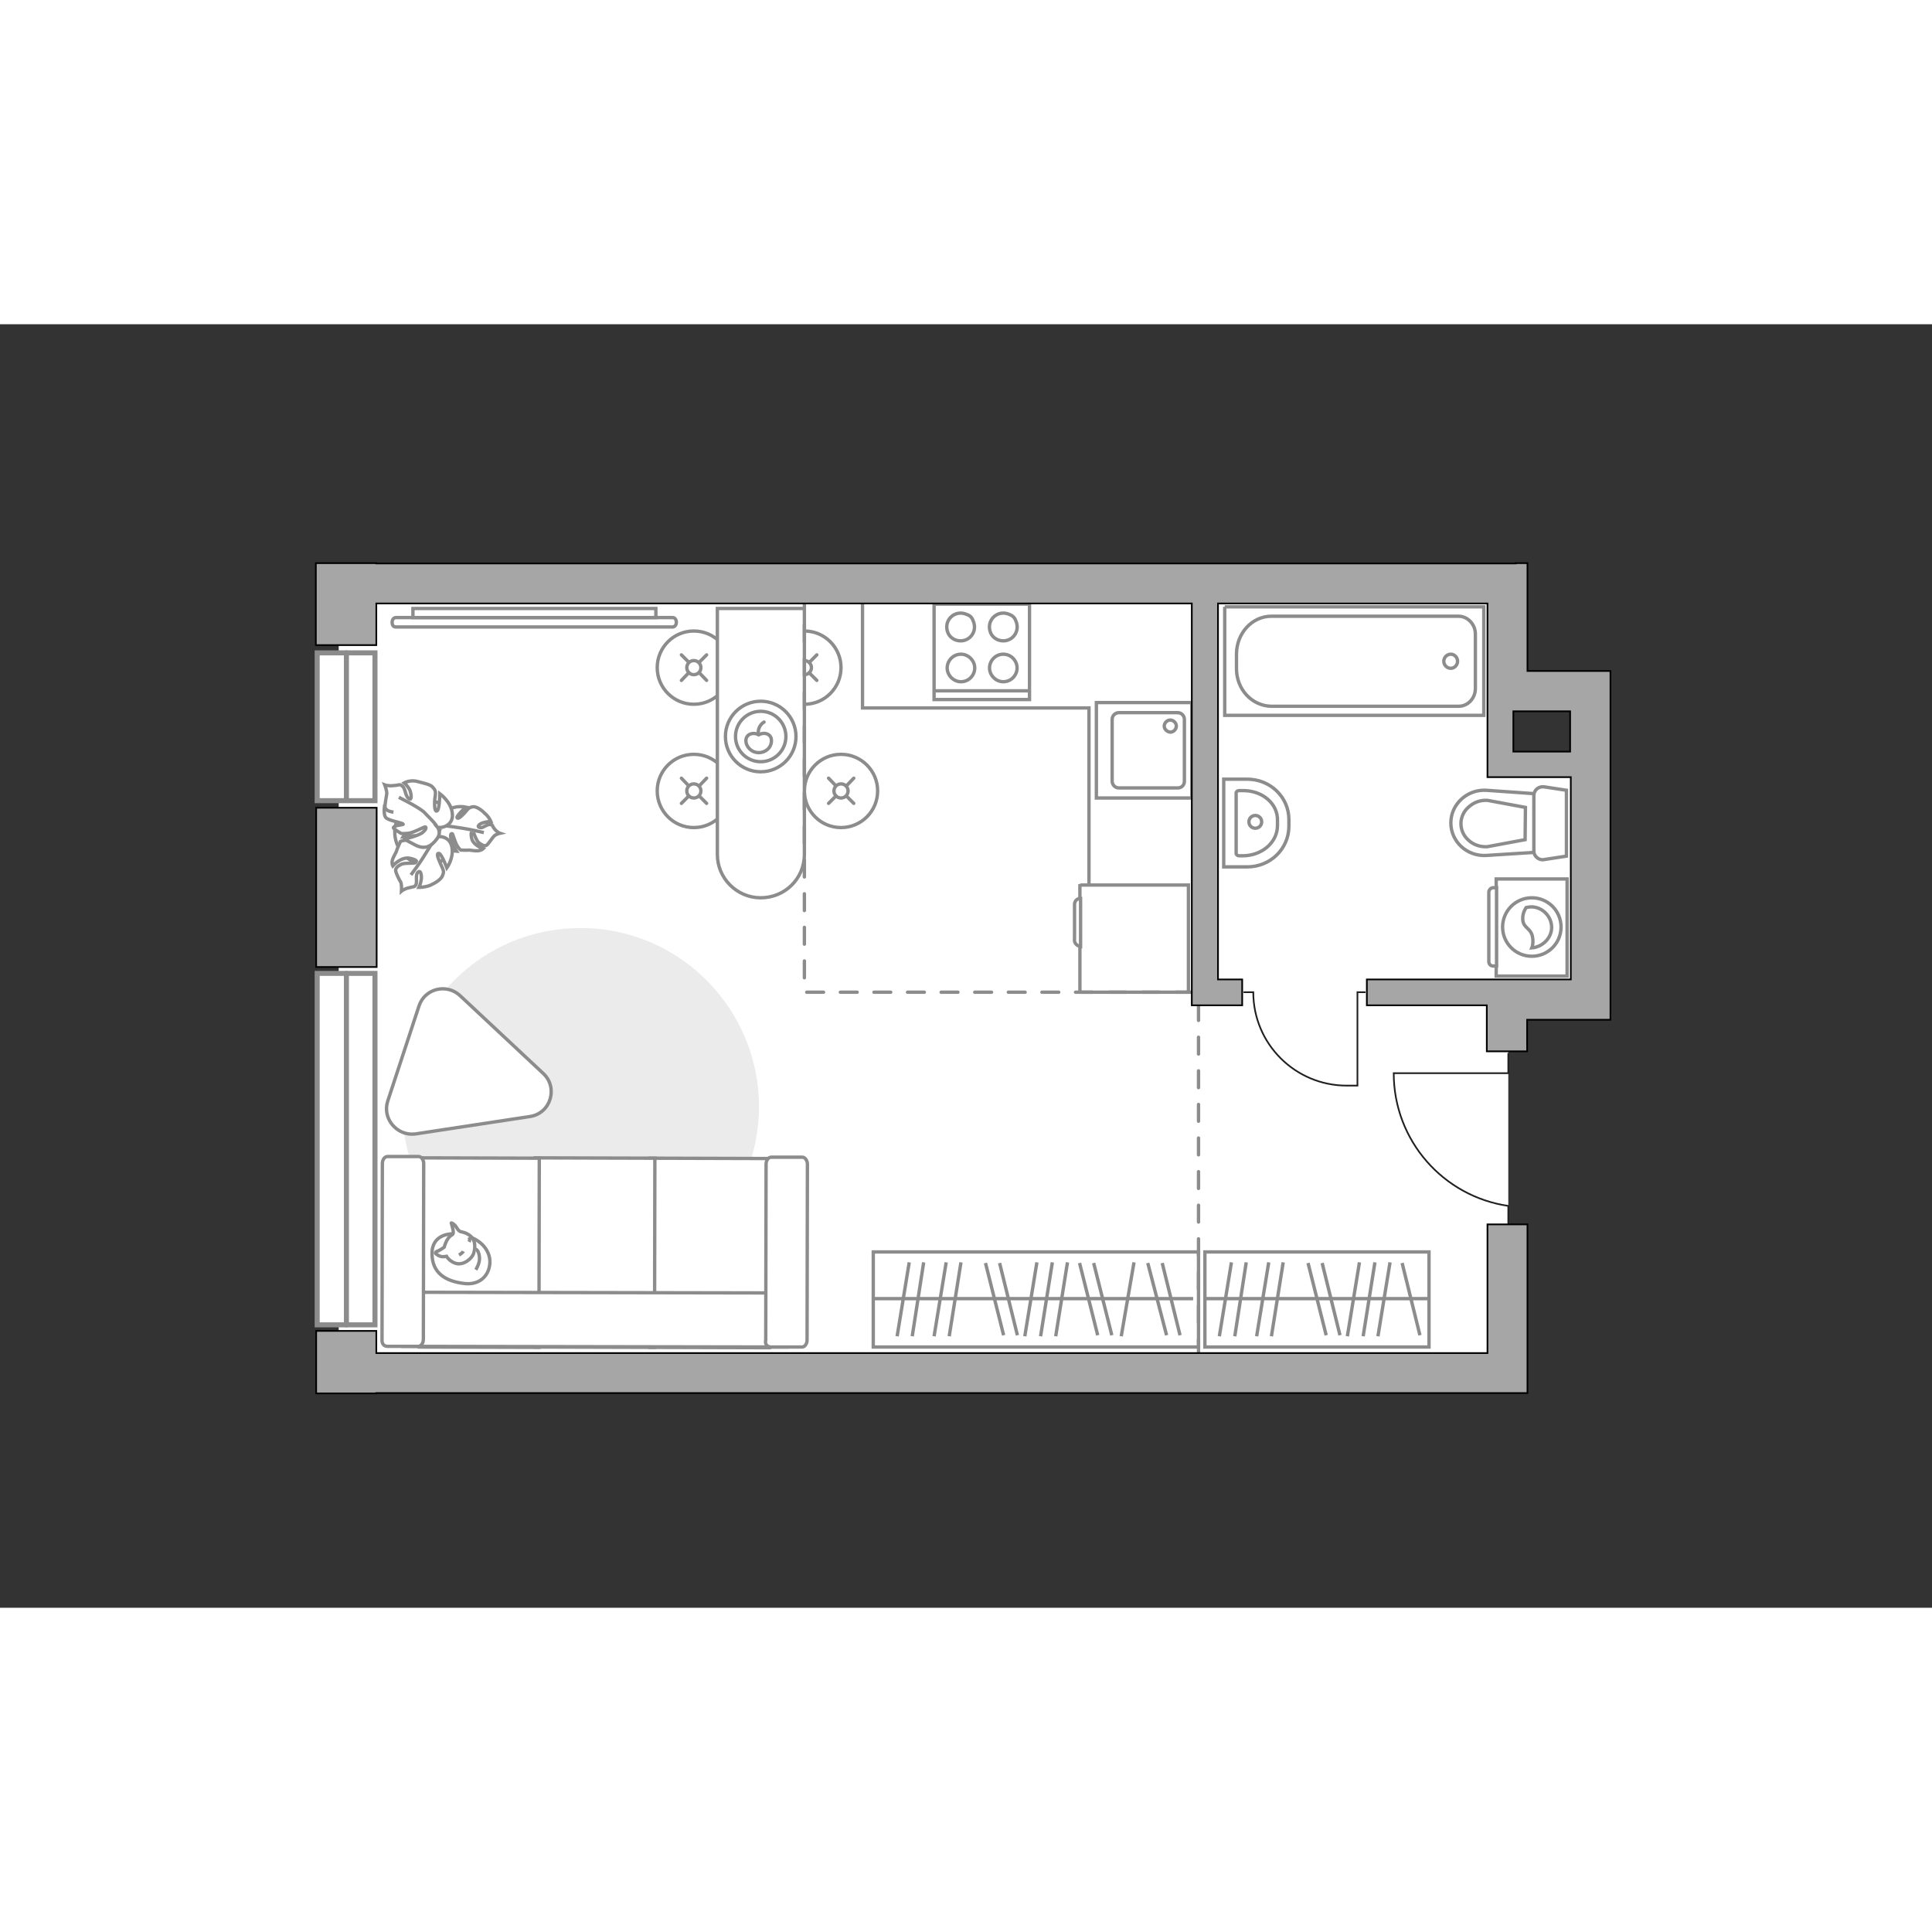 <?xml version="1.0" encoding="utf-8"?>
<!-- Generator: Adobe Illustrator 21.0.0, SVG Export Plug-In . SVG Version: 6.00 Build 0)  -->
<svg version="1.1" id="Слой_1" xmlns="http://www.w3.org/2000/svg" xmlns:xlink="http://www.w3.org/1999/xlink" x="0px" y="0px"
	 viewBox="0 0 575 382" style="enable-background:new 0 0 575 382;" xml:space="preserve" width="200" height="200">
<rect x="0" y="0" width="575" height="382" fill="#333333" stroke="none"/>
<style type="text/css">
	.st0{fill:#FFFFFF;}
	.st1{fill:#EBEBEB;}
	.st2{fill:#FFFFFF;stroke:#8C8C8C;stroke-miterlimit:10;}
	.st3{fill:none;stroke:#8C8C8C;stroke-miterlimit:10;}
	.st4{fill:none;stroke:#231F20;stroke-width:0.5;stroke-miterlimit:10;}
	.st5{fill:#FFFFFF;stroke:#8C8C8C;stroke-linecap:round;stroke-miterlimit:10;}
	.st6{fill:none;stroke:#8C8C8C;stroke-linecap:round;stroke-miterlimit:10;}
	.st7{fill:none;stroke:#8C8C8C;stroke-linecap:round;stroke-linejoin:round;stroke-miterlimit:10;}
	.st8{fill:#FFFFFF;stroke:#8C8C8C;stroke-linecap:round;stroke-linejoin:round;stroke-miterlimit:10;}
	.st9{fill:none;stroke:#8C8C8C;stroke-linecap:round;stroke-miterlimit:10;stroke-dasharray:5,5;}
	.st10{fill:#A6A6A6;stroke:#000000;stroke-width:0.5;stroke-miterlimit:10;}
	.st11{fill:none;}
	.st12{fill:#FFFFFF;stroke:#8C8C8C;stroke-width:1.5;stroke-linecap:round;stroke-miterlimit:10;}
	.st13{fill:none;stroke:#8C8C8C;stroke-width:1.5;stroke-linecap:round;stroke-miterlimit:10;}
</style>
<polygon id="bg" class="st0" points="469.8,198.8 469.8,130.2 448.9,130.2 448.9,78.8 100.8,78.8 100.8,309.2 448.9,309.2 
	448.9,209.2 454,202 "/>
<g id="furniture_1_">
	<path id="Vector_1_" class="st1" d="M225.9,232.9c-0.1,29.4-23.8,53.1-53.2,53c-29.4-0.1-53.1-23.8-53-53.2
		c0.1-29.4,23.8-53.1,53.2-53C202.2,179.7,225.9,203.7,225.9,232.9z"/>
	<g>
		<rect x="259.9" y="276.1" class="st2" width="96.8" height="28.3"/>
		<line class="st3" x1="308.6" y1="279.2" x2="305" y2="301.2"/>
		<line class="st3" x1="337.5" y1="279.2" x2="333.7" y2="301.2"/>
		<line class="st3" x1="313.2" y1="279.2" x2="309.7" y2="301.2"/>
		<line class="st3" x1="317.7" y1="279.2" x2="314.2" y2="301.2"/>
		<line class="st3" x1="270.6" y1="279.2" x2="267" y2="301.2"/>
		<line class="st3" x1="274.9" y1="279.2" x2="271.5" y2="301.2"/>
		<line class="st3" x1="281.6" y1="279.2" x2="278" y2="301.2"/>
		<line class="st3" x1="286" y1="279.2" x2="282.5" y2="301.2"/>
		<line class="st3" x1="341.6" y1="279.4" x2="347.2" y2="300.9"/>
		<line class="st3" x1="345.9" y1="279.4" x2="351.2" y2="300.9"/>
		<line class="st3" x1="321.3" y1="279.4" x2="326.7" y2="300.9"/>
		<line class="st3" x1="325.5" y1="279.4" x2="330.9" y2="300.9"/>
		<line class="st3" x1="293.3" y1="279.4" x2="298.7" y2="300.9"/>
		<line class="st3" x1="297.5" y1="279.4" x2="302.8" y2="300.9"/>
		<line class="st3" x1="355.1" y1="290" x2="259.9" y2="290"/>
	</g>
	<g>
		<rect x="358.6" y="276.1" class="st3" width="66.7" height="28.3"/>
		<line class="st3" x1="404.6" y1="279.2" x2="401" y2="301.2"/>
		<line class="st3" x1="409.2" y1="279.2" x2="405.7" y2="301.2"/>
		<line class="st3" x1="413.7" y1="279.2" x2="410.1" y2="301.2"/>
		<line class="st3" x1="366.5" y1="279.2" x2="362.9" y2="301.2"/>
		<line class="st3" x1="370.9" y1="279.2" x2="367.5" y2="301.2"/>
		<line class="st3" x1="377.6" y1="279.2" x2="374" y2="301.2"/>
		<line class="st3" x1="381.9" y1="279.2" x2="378.4" y2="301.2"/>
		<line class="st3" x1="417.3" y1="279.4" x2="422.6" y2="300.9"/>
		<line class="st3" x1="389.3" y1="279.4" x2="394.7" y2="300.9"/>
		<line class="st3" x1="393.5" y1="279.4" x2="398.8" y2="300.9"/>
		<line class="st3" x1="425.2" y1="290" x2="358.6" y2="290"/>
	</g>
	<g>
		<g>
			<path class="st2" d="M466.4,165.1V194h-21.1v-28.9H466.4z"/>
			<path class="st2" d="M444.4,167.7h1v23.3h-1c-0.8,0-1.3-0.6-1.3-1.3v-20.7C443.1,168.5,443.6,167.7,444.4,167.7z"/>
		</g>
		<g>
			<circle class="st2" cx="455.9" cy="179.4" r="8.7"/>
			<path class="st2" d="M454.2,173.6c0.5-0.1,1.1-0.2,1.5-0.2c3.4,0,6.1,2.9,6.1,6.1c0,3.3-2.9,5.9-5.9,6.1c0.2-0.5,0.4-1.3,0.3-2.5
				c-0.2-3.5-2.8-3.1-3-5.9C453.1,175.6,453.7,174.4,454.2,173.6z"/>
		</g>
	</g>
	<g>
		<path id="Vector_60_00000050640831104467022820000017132772345632596365_" class="st2" d="M126.6,141.8c-5.3,0.3-9.4,4.6-9.1,9.9
			c0.3,5.2,4.6,9.4,9.9,9.1c5.3-0.3,9.4-4.6,9.1-9.9C136.3,145.6,132,141.6,126.6,141.8z"/>
		<path class="st2" d="M133.3,144.7c2.2-1.7,5.3-1,5.3-1s-2.7,2.6-2.6,3.1c0.2,0.6,1,0,2.4-1.5c1.2-1.5,1.4-1.5,2.4-1.7
			c0.9-0.1,2.5,0.9,3.5,2c1.2,0.9,1.8,2.4,1.8,2.4s-1,0-2.1,0.3c-1.2,0.3-2.3,1.2-1.2,1.5c0.9,0.3,2-1,3-0.9
			c1.1,0.1,0.5,0.2,1.3,1.2c0.8,1.1,1.7,1.4,1.7,1.4s-1.4,0.3-1.9,1c-0.4,0.4-1.5,2.1-2,2.5c-0.6,0.4-1.1,0.2-2.3-0.6
			c-1-0.8-1.5-3.1-1.8-3.3c-0.2-0.3-0.9-0.2-0.4,2c0.5,2,3.4,3,3.4,3s-0.5,0.5-1.5,0.6c-1,0.1-2.3-0.2-2.7-0.2c-0.2,0.1-2.5,0-2.5,0
			s-0.3-0.2-1-1.2c-0.7-1.2-1.4-3.8-1.5-3.7c-0.2,0-0.7,0-0.4,1.4c0.1,1.3,1.7,3.9,1.7,3.9s-0.3,0-2.7-0.9c-2.6-1-2.8-2.8-2.5-4.8
			c0.2-1.8,2-1.9,2-1.9C131.7,148.7,130.7,146.3,133.3,144.7z"/>
		<path class="st2" d="M128.5,150.1c1.4-0.5,2.9-0.9,4.3-0.8c1,0.1,3.5,0.5,4.9,0.7c2.1,0.3,6.3,1.3,6.3,1.3"/>
		<path class="st2" d="M134.5,155.6c0.6,3.3-1.5,6.2-1.5,6.2s-1.5-4-2.3-4.3c-0.9-0.2-0.5,1.1,0.5,3.3c1,2,0.9,2.3,0.5,3.3
			c-0.4,1.1-2.1,2.2-3.7,2.9c-1.5,0.6-3.3,0.6-3.3,0.6s0.5-1,0.7-2.5c0.1-1.3-0.2-2.9-1.1-1.9c-0.7,0.8-0.1,2.6-0.5,3.6
			c-0.5,0.8-0.6,0.5-2,0.9c-1.5,0.3-2.3,1-2.3,1s0.1-1.8-0.2-2.6c-0.4-0.6-1.4-2.6-1.5-3.3c-0.2-0.6,0.2-1.4,1.7-2.1
			c1.2-0.5,3.8-0.1,4.2-0.5c0.4-0.2,0.7-0.8-1.9-1.3c-2.5-0.4-4.9,2.3-4.9,2.3s-0.4-0.7-0.1-1.8c0.3-1,1.2-2.3,1.3-2.9
			c0.1-0.4,1.1-2.6,1.1-2.6s0.3-0.2,1.9-0.4c1.7-0.5,4.9,0.1,4.9,0c0.1-0.2,0.4-0.7-1.2-1.1c-1.7-0.4-4.9,0.1-4.9,0.1
			s0.1-0.2,2.3-2.3c2.2-2.2,4.3-1.4,6.1-0.5c1.9,1.1,1.2,3.1,1.2,3.1C130.6,152.1,133.9,152.4,134.5,155.6z"/>
		<path class="st2" d="M130.8,147.9c0.1,1.8-0.5,3.5-1.3,5c-0.5,1-2.2,3.6-3,4.9c-1.2,2.1-4.2,6.1-4.2,6.1"/>
		<g>
			<path class="st2" d="M114.5,143c0,0-0.5,2.8,0.3,3.8c0.8,1,5,1.5,5.2,2c0.1,0.2-2.7,0.3-2.9,1c-0.2,0.3,2.2,1.7,2.2,1.7
				s0.3,0.2,2.2,0c1.7-0.2,4.8-2,5.1-1.9c0.2,0.1,0.5,0.6-1,1.8c-1.5,1-5.2,1.8-5.2,1.8s0.1,0.2,3.2,1.8s5,0.1,6.4-1.8
				c1.5-1.9,0.2-3.5,0.2-3.5c1.7,0.4,4.9-0.8,4.4-4.2c-0.3-3.3-3.7-5.8-3.7-5.8s-0.1,4.9-0.8,5.1c-0.6,0.5-0.9-1-0.7-3.5
				c0.4-2.4,0.2-2.6-0.7-3.6c-0.7-0.8-3-1.2-4.8-1.7c-2-0.4-3.6,0.5-3.6,0.5s1,0.8,1.7,2.2c0.5,1.4,0.6,3.3-0.4,2.4
				c-1-0.7-0.9-2.8-1.8-3.6c-1-0.8-0.8-0.3-2.6-0.2c-1.7,0.2-2.7-0.2-2.7-0.2s0.7,1.8,0.6,2.7c-0.1,0.7-0.6,3.2-0.5,3.9
				c0.1,0.7,0.8,1.3,2.5,1.5"/>
			<path class="st2" d="M130,149.4c-1-1.5-2.7-3-3.9-4.3c-2.1-1.7-7.4-4.3-7.4-4.3"/>
		</g>
	</g>
	<g>
		<path id="Vector_54_4_" class="st2" d="M229.1,248.3l-35.6-0.1l-0.1,56.3l35.6,0.1L229.1,248.3z"/>
		<path id="Vector_55_4_" class="st2" d="M194.9,248.2l-35.6-0.1l-0.1,56.3l35.6,0.1L194.9,248.2z"/>
		<path id="Vector_56_5_" class="st2" d="M160.5,248.2l-35.6-0.1l-0.1,56.3l35.6,0.1L160.5,248.2z"/>
		<path id="Vector_57_4_" class="st2" d="M119.9,288.1v16.1l114.3,0.2l-3.2-16.1L119.9,288.1z"/>
		<path id="Vector_58_4_" class="st2" d="M229.4,304.4h9.3c0.7,0,1.5-0.8,1.5-2.1l0.1-52.3c0-1.1-0.7-2.1-1.5-2.1h-9.3
			c-0.7,0-1.5,0.8-1.5,2.1l-0.1,52.3C227.6,303.6,228.3,304.3,229.4,304.4z"/>
		<path id="Vector_59_4_" class="st2" d="M115.2,304.2h9.3c0.7,0,1.5-0.8,1.5-2.1l0.1-52.3c0-1.1-0.7-2.1-1.5-2.1h-9.3
			c-0.7,0-1.5,0.8-1.5,2.1l-0.1,52.3C113.6,303.4,114.2,304.1,115.2,304.2z"/>
		<g>
			<path class="st2" d="M145.7,277.8c0.7,4.1-2.1,8.7-8.2,7.6c-6.2-0.9-9.2-4.1-8.9-9.5c0.4-5.4,6.2-5.2,6.2-5.2
				C140.8,270.9,144.8,273.7,145.7,277.8z"/>
			<path class="st2" d="M134.8,270.7c0.4-0.5-0.5-3.2-0.5-3.2s0-0.2,0.8,0.4c0.8,0.5,1.1,2.1,2.2,2.2c1,0.2,2.7,0.8,3.5,2.2
				c0.7,1.1,0.6,3.2,0.1,4.4c-0.5,1.3-2.6,3.2-4.8,2.9c-2.2-0.4-3.2-2.2-3.2-2.2s0,0-0.7,0.1c-1.5,0.2-2.6-1-2.6-1s-0.2-0.4,0.8-0.7
				c1-0.5,1.8-1.1,1.8-1.1C133.3,270.9,134.8,271.2,134.8,270.7z"/>
			<path class="st2" d="M136.6,277c1-0.5,1.3-1.1,1.3-1.1"/>
			<path class="st2" d="M139.6,271.7c0.4,0.7,0,1.4,0,1.4"/>
			<path class="st2" d="M141.6,281.4c0,0,1.3-2,1.1-3.7c-0.2-2.2-1.1-2.4-1.1-2.4"/>
		</g>
	</g>
	<path class="st4" d="M370.1,198.8h2.9l0,0c0,15.4,12.5,27.8,27.8,27.8h3.2v-27.8h2.4"/>
	<g>
		<g>
			<circle class="st5" cx="206.5" cy="138.9" r="10.9"/>
			<line class="st6" x1="202.8" y1="135.1" x2="205" y2="137.4"/>
			<circle class="st5" cx="206.5" cy="138.9" r="2.1"/>
			<line class="st6" x1="208.1" y1="140.4" x2="210.3" y2="142.6"/>
			<line class="st6" x1="210.3" y1="135.1" x2="208.1" y2="137.4"/>
			<line class="st6" x1="205" y1="140.4" x2="202.8" y2="142.6"/>
		</g>
		<g>
			<circle class="st5" cx="250.3" cy="138.9" r="10.9"/>
			<line class="st6" x1="246.6" y1="135.1" x2="248.8" y2="137.4"/>
			<circle class="st5" cx="250.3" cy="138.9" r="2.1"/>
			<line class="st6" x1="251.9" y1="140.4" x2="254.1" y2="142.6"/>
			<line class="st6" x1="254.1" y1="135.1" x2="251.9" y2="137.4"/>
			<line class="st6" x1="248.8" y1="140.4" x2="246.6" y2="142.6"/>
		</g>
		<g>
			<circle class="st5" cx="206.5" cy="102.2" r="10.9"/>
			<line class="st6" x1="202.8" y1="98.4" x2="205" y2="100.6"/>
			<circle class="st5" cx="206.5" cy="102.2" r="2.1"/>
			<line class="st6" x1="208.1" y1="103.7" x2="210.3" y2="106"/>
			<line class="st6" x1="210.3" y1="98.4" x2="208.1" y2="100.6"/>
			<line class="st6" x1="205" y1="103.7" x2="202.8" y2="106"/>
		</g>
		<g>
			<circle class="st5" cx="239.4" cy="102.2" r="10.9"/>
			<line class="st6" x1="235.6" y1="98.4" x2="237.8" y2="100.6"/>
			<circle class="st5" cx="239.4" cy="102.2" r="2.1"/>
			<line class="st6" x1="240.8" y1="103.7" x2="243.1" y2="106"/>
			<line class="st6" x1="243.1" y1="98.4" x2="240.9" y2="100.6"/>
			<line class="st6" x1="237.8" y1="103.7" x2="235.6" y2="106"/>
		</g>
		<g>
			<path class="st2" d="M226.4,170.7L226.4,170.7c-7.1,0-12.9-5.8-12.9-12.9V84.6h25.9v73.2C239.4,165,233.6,170.7,226.4,170.7z"/>
			<circle class="st7" cx="226.4" cy="122.7" r="10.5"/>
			<circle class="st7" cx="226.4" cy="122.7" r="7.5"/>
			<path class="st7" d="M229.6,123.9c0,2.1-1.7,3.6-3.8,3.6c-2.1,0-3.8-1.7-3.8-3.6c0-2,2.3-2.6,3.8-1.7
				C227.6,121.2,229.6,122,229.6,123.9z"/>
			<path class="st7" d="M227.4,118.4c0,0-2,1-1.7,3.7"/>
		</g>
	</g>
	<path class="st8" d="M115.4,231.2l9.3-28.3c1.7-5.2,8.2-6.8,12.2-3.1l24.8,23.2c4.5,4.2,2.2,11.9-4,12.8l-34.2,5.2
		C118.1,241.6,113.7,236.4,115.4,231.2z"/>
	<g>
		<path id="Vector_8_00000005967515300932795990000018165233032829026468_" class="st2" d="M321.8,166.9h31.9v31.9h-32
			c-0.1,0-0.3-0.1-0.3-0.3v-31.4C321.6,167.1,321.6,166.9,321.8,166.9z"/>
		<path id="Vector_9_00000131353257330888488770000014454035784721079229_" class="st2" d="M319.8,182.9v-10.2c0-1,0.7-1.8,1.8-1.8
			v14.3C320.5,185,319.6,184.2,319.8,182.9z"/>
	</g>
	<polyline class="st3" points="256.7,81.8 256.7,114.2 324.1,114.2 324.1,167 	"/>
	<g>
		<path class="st2" d="M117.8,87.3c-0.5,0-1.1,0.5-1.1,1.4c0,0.9,0.4,1.4,1.1,1.4h82.4c0.5,0,1.1-0.5,1.1-1.4c0-0.7-0.4-1.4-1.1-1.4
			H117.8z"/>
		<rect x="122.9" y="84.6" class="st2" width="72.3" height="2.7"/>
	</g>
</g>
<g id="plan">
	<g>
		<path id="Vector_134_00000161633812337448206730000008870507552056449721_" class="st2" d="M371.2,135.4h-7v26.1h7
			c6.9,0,12.4-5.4,12.4-12.1v-2C383.6,140.8,378.1,135.4,371.2,135.4z"/>
		<path id="Vector_133_00000075130115532572640190000000862392741627544989_" class="st2" d="M369.8,138.8h-1
			c-0.5,0-0.9,0.3-0.9,0.7v18c0,0.4,0.4,0.7,0.9,0.7h1c5.8,0,10.4-4,10.4-9v-1.4C380.4,142.7,375.7,138.7,369.8,138.8z"/>
		<circle class="st2" cx="373.6" cy="148.1" r="1.9"/>
	</g>
	<g>
		<g id="Group_26_00000158710286754915051620000011756507512992462987_">
			<path id="Vector_130_00000047753620908781536960000004465369375011988386_" class="st2" d="M456.5,156.8v-16.5
				c0-1.7,1.5-2.9,3.2-2.6l6.5,1v19.6l-6.5,1C458.1,159.7,456.5,158.4,456.5,156.8z"/>
			<path id="Vector_131_00000032632854613708272580000009556560460334754960_" class="st2" d="M431.8,148.4c0-5.6,4.9-10,10.5-9.7
				l14.2,1v17.5l-14.2,0.9C436.6,158.4,431.8,154,431.8,148.4z"/>
			<path id="Vector_132_00000171707206849269813980000006163509634855210410_" class="st2" d="M454,143.8l-11.3-2.1
				c-2.1-0.1-3.9,0.5-5.5,1.9c-1.5,1.2-2.4,3.1-2.4,5c0,1.9,0.8,3.7,2.3,5c1.4,1.3,3.4,2,5.5,1.9l11.3-2.1L454,143.8z"/>
		</g>
	</g>
	<polyline class="st9" points="356.7,307.2 356.7,198.8 239.4,198.8 239.4,81.7 	"/>
	<g>
		<g>
			<g>
				<rect x="278" y="83.3" class="st2" width="28.4" height="28.4"/>
			</g>
			<line class="st3" x1="306.4" y1="109.1" x2="278" y2="109.1"/>
			<path class="st2" d="M298.6,98.2c-2.3,0-4.1,1.9-4.1,4.1s1.9,4.1,4.1,4.1c2.3,0,4.1-1.9,4.1-4.1
				C302.7,100.1,300.9,98.2,298.6,98.2z"/>
			<path class="st2" d="M300.5,86.4c-3.7-1.7-7.3,1.9-5.6,5.6c0.3,0.7,1,1.4,1.8,1.8c3.7,1.7,7.3-1.9,5.6-5.6
				C302,87.3,301.3,86.7,300.5,86.4z"/>
			<path class="st2" d="M286,98.2c-2.3,0-4.1,1.9-4.1,4.1s1.9,4.1,4.1,4.1c2.3,0,4.1-1.9,4.1-4.1C290.1,100.1,288.2,98.2,286,98.2z"
				/>
			<path class="st2" d="M287.8,86.4c-3.7-1.7-7.3,1.9-5.6,5.6c0.3,0.7,1,1.4,1.8,1.8c3.7,1.7,7.3-1.9,5.6-5.6
				C289.3,87.3,288.7,86.7,287.8,86.4z"/>
		</g>
		<g>
			<g>
				<rect x="326.3" y="112.6" class="st2" width="28.4" height="28.4"/>
			</g>
			<path class="st2" d="M352.5,136v-18.4c0-1-0.8-2-2-2H333c-1,0-2,0.8-2,2V136c0,1,0.8,2,2,2h17.6C351.7,138,352.5,137.1,352.5,136
				z"/>
			<path class="st2" d="M346.5,119.6c0-0.9,0.8-1.8,1.8-1.8c0.9,0,1.8,0.8,1.8,1.8c0,0.9-0.8,1.8-1.8,1.8
				C347.3,121.3,346.5,120.5,346.5,119.6z"/>
		</g>
	</g>
	<g>
		<polyline class="st2" points="364.5,84.1 441.6,84.1 441.6,116.4 364.5,116.4 364.5,84.1 		"/>
		<path class="st2" d="M368,102.5v-4.3c0-6.2,4.6-11.3,10.4-11.3h55.7c2.7,0,5,2.4,5,5.3v16.2c0,2.9-2.2,5.3-5,5.3h-55.7
			C372.6,113.6,368,108.7,368,102.5z"/>
		<path class="st2" d="M431.8,102.4c-1.1,0-2.1-0.9-2.1-2.1c0-1.1,0.9-2.1,2.1-2.1c1,0,2,0.9,2,2.1
			C433.8,101.4,432.9,102.4,431.8,102.4z"/>
	</g>
	<path class="st4" d="M448.9,267.9v-5.5c-19.3-2.8-34.1-19.4-34.1-39.5h34.1v-6"/>
	<g>
		<rect x="94.1" y="143.9" class="st10" width="18" height="47.4"/>
		<path class="st10" d="M454.6,103.2V71.1h-3.5v0.1H112v-0.1h-18v24.4h18V83.1h242.7v119.6h15V195h-7.2V83.1h80.2v32l0,0v19.7h24.8
			V195h-24.3l0,0h-36.4v7.7h35.7v13.7h12V207h24.8V103.2H454.6z M450.4,127.2v-12h16.9v12H450.4z"/>
		<polygon class="st10" points="442.7,306.2 112,306.2 112,299.6 94.1,299.6 94.1,318.2 112,318.2 112,318.1 454.6,318.1 
			454.6,267.9 442.7,267.9 		"/>
	</g>
</g>
<g id="points">
	<path id="h1" class="st11" d="M394.9,247.1"/>
	<path id="s1" class="st11" d="M410.3,162.2"/>
	<path id="k" class="st11" d="M293.4,154.3"/>
	<path id="r1" class="st11" d="M200.1,215.3"/>
</g>
<g id="windows">
	<g>
		<rect x="94.4" y="97.8" class="st12" width="17.2" height="44"/>
		<line class="st13" x1="103.1" y1="97.8" x2="103.1" y2="141.7"/>
	</g>
	<g>
		<rect x="94.4" y="193.2" class="st12" width="17.2" height="104.6"/>
		<line class="st13" x1="103.1" y1="193.2" x2="103.1" y2="297.8"/>
	</g>
</g>
</svg>
